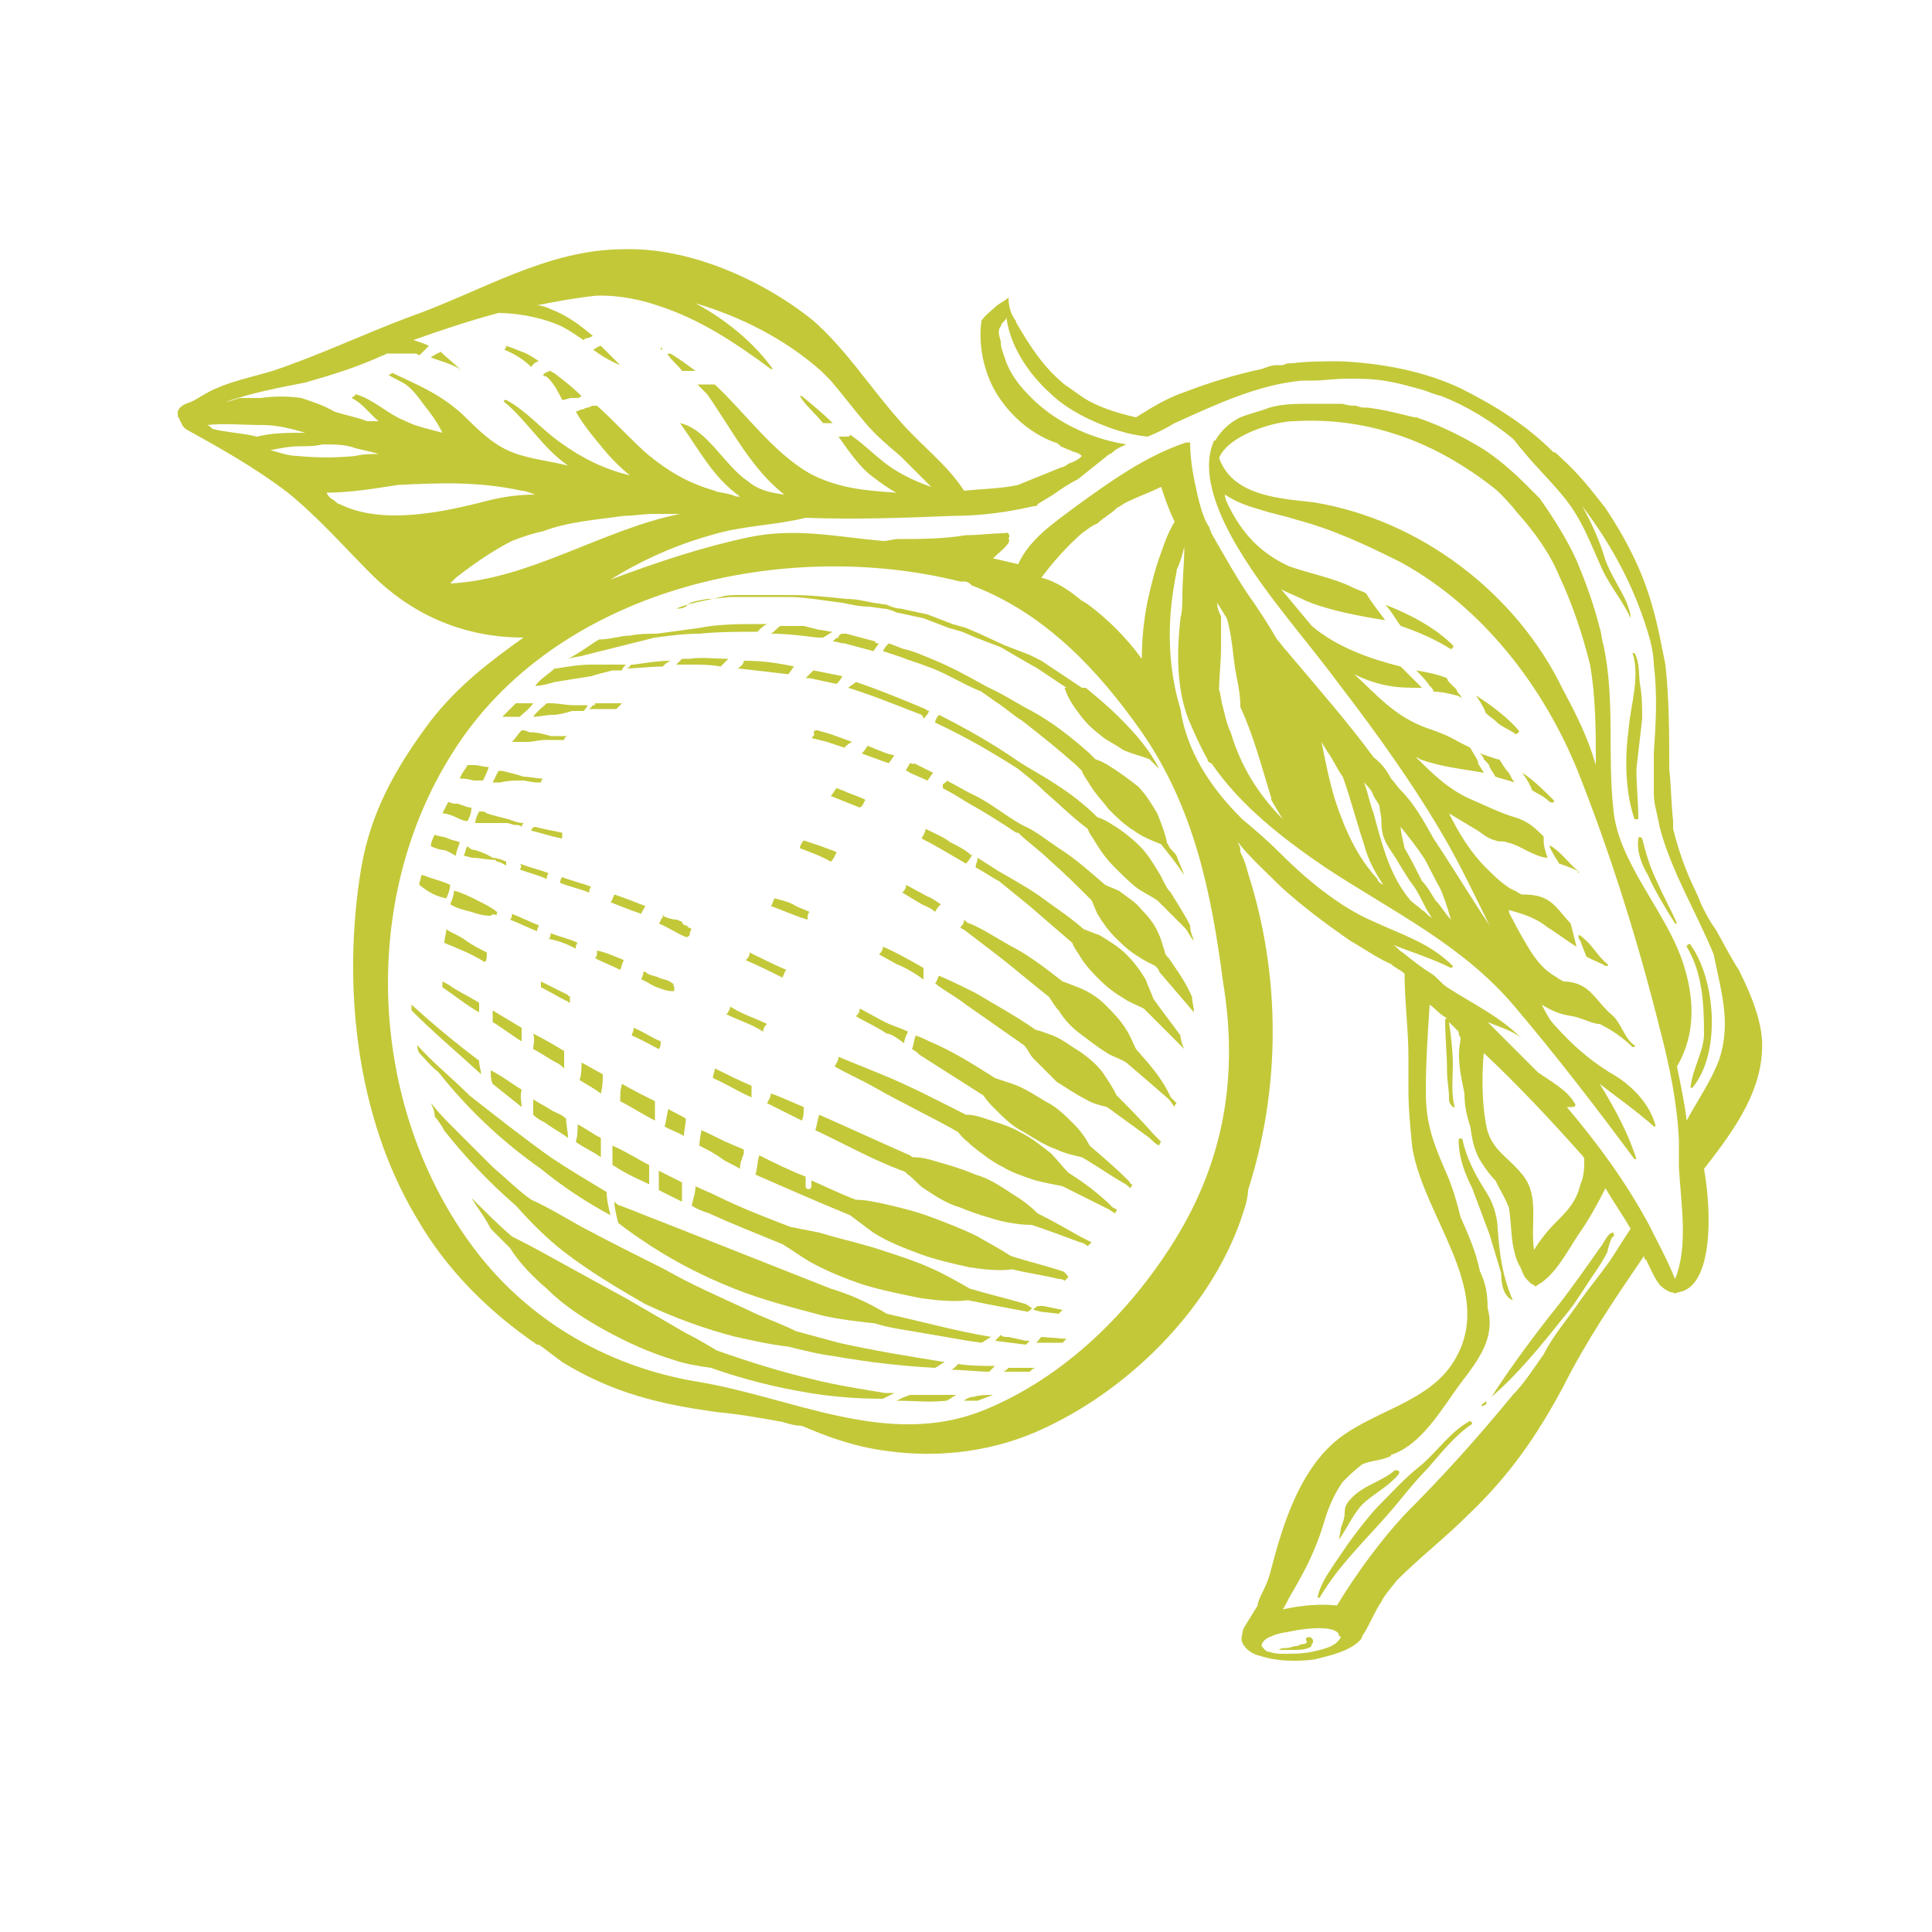 <svg xmlns="http://www.w3.org/2000/svg" xmlns:xlink="http://www.w3.org/1999/xlink" id="Capa_1" x="0px" y="0px" viewBox="0 0 100 100" style="enable-background:new 0 0 100 100;" xml:space="preserve"><style type="text/css">	.st0{fill:#C3C839;}</style><path class="st0" d="M82,48.6c-0.1-0.1-0.2-0.2-0.3-0.2c0,0.1,0,0.2,0.1,0.3c0.1,0.3,0.2,0.5,0.3,0.8c0.3,0.2,0.7,0.3,1,0.5  c0.1,0,0.2,0,0.1-0.1C82.7,49.5,82.4,48.9,82,48.6z"></path><path class="st0" d="M67.7,85.3c0.1,0,0.2-0.1,0.2-0.2c0.2-0.2-0.1-0.5-0.3-0.3v0.1c0.1,0.1,0,0.2-0.2,0.2c-0.1,0-0.2,0.1-0.3,0.1  c-0.2,0-0.3,0.1-0.5,0.1s-0.3,0-0.4,0.1l0,0c0.2,0,0.5,0,0.7,0C67.2,85.4,67.5,85.4,67.7,85.3z"></path><path class="st0" d="M23.8,19.1c-0.3-0.3-0.7-0.6-1-0.9c0,0-0.1,0.1-0.2,0.1c-0.1,0.1-0.2,0.1-0.3,0.2  C22.8,18.7,23.3,18.8,23.8,19.1C23.8,19.2,23.7,19.2,23.8,19.1z"></path><path class="st0" d="M35.3,19.2c0.2,0,0.4,0,0.7,0c-0.4-0.3-0.8-0.6-1.3-0.9c-0.1,0-0.2,0-0.1,0.1C34.8,18.7,35.1,18.9,35.3,19.2z"></path><path class="st0" d="M32.1,18.9c-0.3-0.3-0.7-0.7-1-1c-0.1,0-0.2,0.1-0.4,0.2C31.1,18.4,31.6,18.7,32.1,18.9L32.1,18.9z"></path><path class="st0" d="M27.9,18.7c-0.3-0.2-0.6-0.4-0.9-0.5c0,0-0.5-0.2-0.8-0.3c0,0.1,0,0.1-0.1,0.2c0.5,0.2,1,0.5,1.4,0.9  C27.6,18.8,27.8,18.7,27.9,18.7z"></path><path class="st0" d="M75.6,36c-0.1-0.1-0.2-0.2-0.2-0.3c-0.1-0.1-0.2-0.2-0.3-0.3L75,35.3c0,0-0.1-0.1-0.1-0.2  c-0.5-0.2-1-0.3-1.6-0.4c0.3,0.3,0.5,0.5,0.7,0.8c0.1,0.1,0.2,0.2,0.2,0.3c0.4,0,0.8,0.1,1.2,0.2c0.1,0,0.2,0.1,0.3,0.2  C75.6,36.1,75.6,36,75.6,36z"></path><path class="st0" d="M81.7,45.1c-0.5-0.4-0.8-0.9-1.4-1.3c0,0-0.1,0-0.1-0.1c0,0.2,0.1,0.3,0.2,0.5s0.2,0.3,0.3,0.5  C81,44.8,81.3,44.9,81.7,45.1C81.6,45.2,81.8,45.2,81.7,45.1z"></path><path class="st0" d="M75.2,33.4c-0.9-0.9-2.2-1.6-3.5-2.1c0.3,0.3,0.5,0.7,0.8,1.1c0.9,0.3,1.8,0.7,2.6,1.2  C75.1,33.6,75.3,33.5,75.2,33.4z"></path><path class="st0" d="M80.4,41.4c-0.5-0.5-1-1-1.6-1.4c0.2,0.3,0.4,0.6,0.5,0.9c0.3,0.2,0.6,0.3,0.9,0.6  C80.4,41.6,80.5,41.5,80.4,41.4z"></path><path class="st0" d="M76.4,36c0.2,0.3,0.4,0.6,0.5,0.9c0.2,0.2,0.4,0.3,0.6,0.5s0.5,0.3,0.8,0.5l0,0c0,0,0.1,0,0.1,0.1  c0.1,0,0.3-0.1,0.2-0.2C78.1,37.2,77.2,36.5,76.4,36z"></path><path class="st0" d="M78.1,40c-0.2-0.2-0.3-0.4-0.5-0.7h-0.1c-0.3-0.1-0.6-0.2-0.9-0.3c0.1,0.1,0.2,0.2,0.2,0.3c0,0,0,0,0.1,0.1  s0.2,0.2,0.2,0.3c0.1,0.2,0.2,0.3,0.3,0.5c0.3,0.1,0.7,0.2,1,0.3C78.3,40.4,78.2,40.2,78.1,40C78,40,78,40,78.1,40z"></path><path class="st0" d="M84.6,54.9C84.6,54.9,84.6,54.8,84.6,54.9C84.6,54.8,84.6,54.9,84.6,54.9z"></path><path class="st0" d="M34.2,18.1c0.1,0,0.1-0.1,0-0.1V18.1z"></path><path class="st0" d="M28.4,19.6c0.3,0.3,0.5,0.7,0.7,1.1c0.2,0,0.3-0.1,0.5-0.1c0,0,0.1,0,0.2,0s0.2,0,0.3-0.1  c-0.4-0.4-0.9-0.8-1.3-1.1c-0.1-0.1-0.2-0.1-0.3-0.2c-0.1,0-0.3,0.1-0.4,0.2l0.1,0.1C28.2,19.4,28.3,19.5,28.4,19.6z"></path><path class="st0" d="M42.6,21.9L42.6,21.9c0.2,0,0.3,0,0.5,0c-0.5-0.5-1-0.9-1.6-1.4h-0.1C41.7,21,42.2,21.4,42.6,21.9z"></path><path class="st0" d="M76,73.6c-0.9,0.5-1.6,1.5-2.4,2.2c-0.9,0.7-1.6,1.5-2.4,2.3c-0.7,0.8-1.3,1.6-1.9,2.5c-0.4,0.6-1,1.4-1.1,2.1  c0,0,0,0,0.1,0c1-1.7,2.4-3,3.7-4.5c0.6-0.7,1.2-1.5,1.9-2.2c0.7-0.8,1.4-1.7,2.3-2.3C76.2,73.6,76.1,73.5,76,73.6z"></path><path class="st0" d="M76.9,72.5c0,0.1-0.1,0.1-0.2,0.2v0.1C76.9,72.7,77,72.7,76.9,72.5C77,72.5,76.9,72.5,76.9,72.5z"></path><path class="st0" d="M80.7,67.5c-1.2,1.5-2.4,3.1-3.5,4.8l0,0c1.4-1.2,2.6-2.7,3.8-4.2c0.6-0.7,1.1-1.6,1.6-2.3  c0.2-0.3,0.4-0.6,0.6-1c0-0.1,0.2-0.8,0.3-0.8c0.1,0,0-0.2,0-0.2c-0.3,0-0.5,0.6-0.7,0.8C82.1,65.6,81.4,66.6,80.7,67.5z"></path><path class="st0" d="M78.3,67.3C78.3,67.3,78.4,67.3,78.3,67.3c-0.6-1.4-0.7-2.6-0.8-4c-0.1-0.7-0.3-1.2-0.7-1.8  c-0.5-0.8-0.9-1.6-1.1-2.5c0-0.1-0.2-0.1-0.2,0c0,0.9,0.3,1.7,0.7,2.5c0.3,0.8,0.6,1.6,0.9,2.4c0.2,0.7,0.4,1.3,0.6,2  C77.7,66.4,77.8,67.1,78.3,67.3z"></path><path class="st0" d="M90,50.2c-0.4-0.6-0.8-1.4-1.2-2.1c-0.3-0.4-0.5-0.8-0.7-1.2c-0.1-0.2-0.2-0.5-0.3-0.7c-0.5-1-0.9-2.1-1.2-3.3  c0-0.1,0-0.2,0-0.4c-0.1-0.9-0.1-1.8-0.2-2.7c0-1.8,0-3.6-0.2-5.4c-0.2-1-0.4-2.1-0.7-3.1c-0.5-1.8-1.4-3.5-2.4-5  c-0.7-0.9-1.4-1.8-2.3-2.6c0,0,0,0-0.1-0.1s-0.2-0.2-0.3-0.2c-1.4-1.4-3-2.4-4.8-3.3c-1.9-0.9-4.1-1.3-6.2-1.4c-0.8,0-1.7,0-2.5,0.1  l0,0c-0.2,0-0.3,0-0.5,0.1c0,0-0.1,0-0.2,0c0,0,0,0-0.1,0c-0.3,0-0.5,0.1-0.8,0.2c-1.4,0.3-2.7,0.7-4,1.2c-0.9,0.3-1.7,0.8-2.5,1.3  c-0.9-0.2-1.9-0.5-2.7-1c-0.3-0.2-0.7-0.5-1-0.7c-1.1-0.9-1.8-2-2.5-3.2c0-0.1-0.1-0.2-0.1-0.2c-0.2-0.3-0.3-0.7-0.3-1.1  c-0.2,0.2-0.5,0.3-0.7,0.5c-0.2,0.2-0.5,0.4-0.7,0.7c-0.2,1.4,0.2,3,1,4.1c0.7,1,1.7,1.8,2.8,2.2c0.1,0,0.2,0.1,0.3,0.2  c0.2,0.1,0.5,0.2,0.7,0.3c0.1,0,0.3,0.1,0.4,0.2c-0.2,0.2-0.4,0.3-0.7,0.4c-0.1,0.1-0.3,0.2-0.4,0.2c-0.7,0.3-1.5,0.6-2.2,0.9  c-0.9,0.2-1.9,0.2-2.8,0.3C49,24,47.6,23,46.5,21.7c-1.5-1.7-2.7-3.6-4.4-5.1c-2.6-2.1-6.4-3.8-9.8-3.7c-4,0-7.4,2.2-11.1,3.5  c-2.4,0.9-4.7,2-7.1,2.8c-1,0.3-2,0.5-2.9,0.9c-0.5,0.2-0.9,0.5-1.3,0.7c-0.3,0.1-0.6,0.2-0.7,0.5c0,0,0,0,0,0.1l0,0  c0,0.1,0,0.2,0.1,0.3l0,0c0,0,0,0.1,0.1,0.2l0,0c0,0.1,0.1,0.2,0.2,0.3c1.8,1,3.6,2,5.3,3.3c1.6,1.3,2.9,2.8,4.3,4.2  c2.2,2.2,4.9,3.3,7.9,3.3c-1.7,1.2-3.4,2.5-4.8,4.3c-1.8,2.4-3.1,4.7-3.6,7.6c-1,6-0.3,12.9,2.9,18.2c1.5,2.6,3.7,4.8,6.2,6.5  c0,0,0,0,0.1,0c0.4,0.3,0.8,0.6,1.2,0.9c2.6,1.6,5.1,2.2,8.1,2.6c1.1,0.1,2.2,0.3,3.3,0.5c0.3,0.1,0.7,0.2,1,0.2  c1.4,0.6,2.8,1.1,4.4,1.3c2.8,0.4,5.7,0,8.2-1.2c4.5-2.1,8.8-6.4,10.3-11.3c0.1-0.3,0.2-0.7,0.2-1c1.7-5.3,1.7-11.1,0-16.4  c-0.1-0.4-0.2-0.7-0.4-1.1c0-0.1,0-0.3-0.1-0.4c0,0,0-0.1-0.1-0.2c0.7,0.9,1.5,1.6,2.3,2.4c1.1,1,2.3,1.9,3.6,2.8  c0.7,0.4,1.4,0.9,2.1,1.2c0.2,0.2,0.5,0.3,0.7,0.5c0,1.4,0.2,2.9,0.2,4.3c0,0.6,0,1.1,0,1.7c0,1,0.1,2,0.2,3  c0.6,3.6,4.2,7.3,2.3,10.8c-1.3,2.5-4.6,2.8-6.5,4.6c-1.7,1.6-2.5,4.1-3.1,6.4c-0.1,0.4-0.2,0.7-0.4,1.1c-0.1,0.2-0.2,0.4-0.3,0.7  v0.1c-0.2,0.3-0.3,0.5-0.5,0.8c-0.1,0.2-0.3,0.4-0.3,0.7c-0.2,0.5,0.4,1,0.9,1.1c0.9,0.3,1.9,0.3,2.8,0.2c0.8-0.2,1.8-0.4,2.4-1l0,0  c0,0,0.1-0.1,0.1-0.2c0.4-0.6,0.6-1.2,1-1.8c0.2-0.4,0.5-0.7,0.8-1.1c1.2-1.2,2.5-2.2,3.7-3.4c2.1-2,3.5-4,4.9-6.6  c1.2-2.4,2.7-4.6,4.2-6.8c0,0.1,0,0.2,0.1,0.2c0.2,0.4,0.4,0.9,0.7,1.3c0.2,0.2,0.5,0.4,0.7,0.4c0,0,0.1,0.1,0.2,0  c1.9-0.2,1.8-4.2,1.4-6.4c1.4-1.8,2.9-3.8,3-6.1C91.3,53.1,90.7,51.6,90,50.2z M11.7,20.8c1.4-0.5,3.1-0.8,4.1-1  c1.4-0.4,2.7-0.8,4-1.4c0,0,0.1,0,0.2-0.1c0.5,0,1,0,1.4,0c0.1,0,0.2,0,0.3,0.1c0.2-0.2,0.3-0.3,0.5-0.5c-0.2-0.1-0.5-0.2-0.8-0.3  c1.4-0.5,2.9-1,4.4-1.4c0.9,0,2,0.2,2.8,0.5c0.6,0.2,1,0.5,1.6,0.9c0,0,0.1-0.1,0.2-0.1s0.2-0.1,0.3-0.1c-0.7-0.6-1.4-1.1-2.2-1.4  c-0.2-0.1-0.5-0.2-0.7-0.2c1-0.2,2.1-0.4,3.1-0.5c0,0,0.1,0,0.2,0l0,0c1,0,2,0.2,2.9,0.5c2.2,0.7,4,1.9,5.9,3.3H40  c-1-1.4-2.5-2.6-4-3.4c2.4,0.7,4.7,1.9,6.5,3.5c0.2,0.2,0.3,0.3,0.5,0.5c0.6,0.7,1.2,1.5,1.8,2.2c0.5,0.6,1.2,1.2,1.8,1.7  c0.5,0.5,1,1,1.6,1.6c-0.9-0.3-1.9-0.8-2.6-1.4c-0.5-0.4-1-0.9-1.6-1.3c0,0.1-0.1,0.1-0.2,0.1c-0.2,0-0.3,0-0.4,0  c0.5,0.7,1.1,1.6,1.8,2.1c0.4,0.3,0.8,0.6,1.2,0.8c-1.5-0.1-3-0.2-4.5-1c-1.9-1.1-3.3-3.1-4.9-4.6c-0.3,0-0.5,0-0.9,0  c0.2,0.2,0.3,0.3,0.5,0.5c1.2,1.7,2.3,3.9,4,5.2c-0.7-0.1-1.3-0.2-1.9-0.7c-1.2-0.8-2.1-2.7-3.5-3l0,0c1,1.4,1.7,2.8,3.1,3.8  c0,0-0.1,0-0.2,0c-0.4-0.2-1-0.2-1.1-0.3c-1.4-0.4-2.4-1-3.5-1.9c-0.9-0.8-1.7-1.7-2.6-2.5c0,0-0.1,0-0.2,0s-0.2,0.1-0.3,0.1  c-0.1,0-0.2,0.1-0.3,0.1c-0.1,0-0.2,0.1-0.3,0.1c0.4,0.7,0.9,1.3,1.4,1.9c0.4,0.5,0.9,1,1.4,1.4c-1.3-0.3-2.5-0.9-3.6-1.7  c-1-0.7-1.7-1.6-2.8-2.2c0,0-0.2,0-0.1,0.1c1.2,1,2,2.4,3.3,3.3c-0.8-0.2-1.6-0.3-2.3-0.5c-1.2-0.3-2-1-2.9-1.9  c-1.2-1.2-2.4-1.7-3.9-2.4c0,0-0.1,0.1-0.2,0.1c0.3,0.2,0.6,0.3,0.9,0.5l0,0l0,0c0.3,0.2,0.7,0.7,0.9,1c0.4,0.5,0.7,0.9,1,1.5  c-0.7-0.2-1.3-0.3-1.9-0.6c-1-0.4-1.6-1.1-2.6-1.4c0,0.1-0.1,0.1-0.2,0.2c0.6,0.3,0.9,0.8,1.4,1.2c-0.2,0-0.4,0-0.6,0  c-0.5-0.2-1.1-0.3-1.7-0.5c-0.5-0.3-1.1-0.5-1.7-0.7c-0.7-0.1-1.4-0.1-2.1,0c-0.3,0-0.7,0-1.1,0C11.8,20.8,11.7,20.8,11.7,20.8  L11.7,20.8z M11,22.2c-0.1-0.1-0.2-0.2-0.3-0.2l0,0c0.9-0.1,1.9,0,2.9,0c0.8,0,1.5,0.2,2.2,0.4c-0.9,0-1.7,0-2.5,0.2  C12.5,22.4,11.8,22.4,11,22.2z M15.4,23.6c-0.5,0-1-0.2-1.4-0.3c0.5-0.1,1-0.2,1.5-0.2c0.4,0,0.8,0,1.2-0.1c0.6,0,1.2,0,1.7,0.2  c0.4,0.1,0.9,0.2,1.2,0.3c-0.4,0-0.8,0-1.2,0.1C17.4,23.7,16.4,23.7,15.4,23.6z M17.6,26.1c-0.1,0-0.2-0.1-0.3-0.2  c-0.2-0.1-0.3-0.2-0.4-0.4c1.2,0,2.4-0.2,3.7-0.4c2.1-0.1,4.1-0.2,6.4,0.3c0.2,0,0.4,0.1,0.7,0.2c-0.8,0-1.6,0.1-2.4,0.3  C23,26.5,19.8,27.2,17.6,26.1z M23.3,30.2c0.1-0.1,0.2-0.2,0.3-0.3c0.9-0.7,1.9-1.4,2.9-1.9c0.5-0.2,1.1-0.4,1.6-0.5  c1.3-0.5,2.8-0.6,4.2-0.8c0.5,0,1-0.1,1.5-0.1s0.9,0,1.4,0C31.2,27.4,27.4,30,23.3,30.2z M60.8,64.2c-2.3,3.7-5.7,7.1-9.9,8.8  c-5,2-9.9-0.7-14.9-1.5c-4.7-0.8-8.9-3.3-11.7-7.2c-5.2-7.2-5.7-17.7-0.9-25.3c5.3-8.5,17.1-11.2,26.3-8.9c0.1,0,0.1,0,0.2,0l0,0  c0.2,0,0.3,0.1,0.4,0.2c3.7,1.4,6.5,4.3,8.8,7.6c2.7,3.9,3.6,8.3,4.2,12.9C64.1,55.6,63.4,60,60.8,64.2z M53.9,29.9  c0.6-0.8,1.3-1.6,2.1-2.3c0.3-0.2,0.5-0.4,0.8-0.5c0.3-0.3,0.7-0.5,1-0.8c0.2-0.1,0.3-0.2,0.5-0.3c0.6-0.3,1.2-0.5,1.8-0.8  c0.2,0.6,0.4,1.2,0.7,1.8c-0.3,0.5-0.5,1-0.7,1.6c-0.3,0.8-0.5,1.6-0.7,2.5c-0.2,1-0.3,2-0.3,3c-0.8-1.1-1.8-2.1-2.9-2.9  c-0.1,0-0.1-0.1-0.2-0.1C55.4,30.6,54.7,30.1,53.9,29.9z M69.4,84.7c0,0.1-0.1,0.2-0.2,0.3c-0.3,0.3-0.9,0.4-1.3,0.5  c-0.5,0.1-1,0.1-1.5,0.1c-0.2,0-0.4,0-0.7-0.1c-0.2,0-0.3-0.2-0.4-0.3c0-0.2,0.2-0.4,0.5-0.5c0.4-0.2,0.8-0.2,1.2-0.3  c0.5-0.1,2.1-0.3,2.3,0.2C69.3,84.7,69.3,84.7,69.4,84.7L69.4,84.7z M83.3,65.3c-0.5,0.7-1,1.3-1.5,2c-0.6,0.9-1.4,1.8-1.9,2.8  c-0.5,0.7-1,1.5-1.6,2.1c-1.8,2.2-3.6,4.2-5.6,6.2c-1.2,1.3-2.4,2.9-3.5,4.7c-0.9-0.1-1.9,0-2.8,0.2c0.2-0.3,0.3-0.6,0.5-0.9  c0.7-1.2,1.2-2.2,1.6-3.5c0.2-0.7,0.5-1.5,1-2.2c0.3-0.3,0.6-0.6,1-0.9c0.4-0.2,1-0.2,1.4-0.4c0,0,0.1,0,0.1-0.1  c1.6-0.5,2.7-2.5,3.6-3.7c1-1.3,1.8-2.4,1.4-3.9c0-0.7-0.1-1.3-0.4-1.9c-0.2-1-0.6-1.9-1-2.8c-0.2-0.8-0.4-1.5-0.7-2.2  c-0.7-1.6-1.1-2.6-1.1-4.3c0-1.5,0.1-3,0.2-4.5c0.3,0.2,0.5,0.5,0.9,0.7c0,0-0.1,0-0.1,0.1c0,0.9,0.1,1.8,0.1,2.7  c0,0.4,0.1,0.9,0.1,1.3c0,0.2,0,0.3,0.2,0.5h0.1c-0.2-0.6-0.1-1.6-0.1-2.2c0-0.7-0.1-1.5-0.2-2.2c0.1,0.1,0.2,0.2,0.3,0.3  c0.1,0.1,0.1,0.1,0.2,0.2c0,0.1,0,0.2,0.1,0.3c0,0,0,0,0,0.1c-0.2,1,0,1.8,0.2,2.8c0,0.6,0.1,1.1,0.3,1.7c0.1,0.7,0.2,1.3,0.6,1.9  c0.2,0.3,0.4,0.6,0.7,0.9c0.2,0.4,0.5,0.9,0.7,1.4c0.1,0.6,0.1,1.2,0.2,1.9c0.1,0.5,0.2,0.9,0.4,1.2c0.2,0.5,0.2,0.5,0.5,0.8  c0,0,0.1,0.1,0.2,0.1c0,0.1,0.1,0.1,0.2,0c0.9-0.5,1.5-1.7,2.1-2.6c0.5-0.7,1-1.6,1.4-2.4c0.4,0.7,0.9,1.4,1.3,2.1  C84,64.2,83.7,64.7,83.3,65.3z M78.8,60.8c-0.8-1-1.7-1.3-1.9-2.7c-0.2-1.1-0.2-2.5-0.1-3.6c1.7,1.6,3.4,3.4,5,5.2  c0.1,0.1,0.2,0.2,0.2,0.3c0,0.4,0,0.9-0.2,1.3c-0.2,0.9-0.7,1.4-1.3,2c-0.4,0.4-0.8,0.9-1.1,1.4C79.2,63.3,79.7,61.9,78.8,60.8z   M86.7,66.2c-0.4-1-0.9-1.9-1.4-2.9c-1.2-2.2-2.6-4.1-4.2-6c0.1,0,0.2,0,0.3,0c0.1,0,0.2-0.1,0.1-0.2c-0.4-0.7-1.2-1.1-1.9-1.6  c-0.9-0.9-1.7-1.7-2.6-2.6c0.7,0.3,1.5,0.5,1.9,1c0,0,0.1,0,0,0c-1.1-1.2-2.6-1.9-4-2.8c-0.3-0.2-0.5-0.5-0.8-0.7  c-0.5-0.3-1-0.7-1.5-1.1c-0.2-0.1-0.3-0.3-0.5-0.4c1,0.4,2,0.7,3,1.2c0,0,0.1,0,0.1-0.1c-1.2-1.2-2.6-1.6-4.1-2.3  c-0.7-0.3-1.4-0.7-2.1-1.2c-1-0.7-1.9-1.5-2.8-2.4c-0.6-0.6-1.3-1.2-1.9-1.7l-0.1-0.1c-1.6-1.6-2.8-3.5-3.1-5.6  c-0.7-2.3-0.7-4.7-0.2-7.1v-0.1c0.2-0.4,0.3-0.8,0.4-1.2c0,0.8-0.1,1.7-0.1,2.5c0,0.4,0,0.8-0.1,1.2c-0.2,1.8-0.2,3.6,0.4,5.2  c0.3,0.7,0.6,1.4,1,2.1c0,0.1,0.1,0.2,0.2,0.2c1.5,2.2,3.7,3.9,5.9,5.4c3.5,2.3,7.1,4,9.8,7.2c2.2,2.6,4.2,5.2,6.2,7.9h0.1  c-0.4-1.3-1.1-2.6-1.9-3.9c0.9,0.7,1.9,1.4,2.8,2.2h0.1c-0.3-1.2-1.3-2.2-2.4-2.8c-1.1-0.7-1.9-1.4-2.8-2.4  c-0.3-0.3-0.5-0.7-0.7-1.1c0.5,0.3,0.9,0.5,1.6,0.6c0.5,0.1,0.8,0.3,1.3,0.4h0.1c0.6,0.3,1.2,0.7,1.7,1.2c0,0,0.2,0,0.1-0.1  c-0.5-0.3-0.7-1.2-1.2-1.6c-0.5-0.4-0.9-1.1-1.4-1.4c-0.3-0.2-0.7-0.3-1.1-0.3c-0.1-0.1-0.2-0.1-0.3-0.2c-0.7-0.4-1-0.8-1.4-1.4  c-0.3-0.5-0.6-1-0.9-1.6c-0.1-0.2-0.2-0.3-0.2-0.5c0.7,0.2,1.4,0.4,2,0.9c0.5,0.3,1,0.7,1.5,1c-0.1-0.4-0.2-0.8-0.3-1.2  c-0.3-0.3-0.5-0.6-0.8-0.9c-0.5-0.5-1-0.6-1.7-0.6c-0.1,0-0.2-0.1-0.4-0.2c-0.5-0.2-1.1-0.8-1.5-1.2c-0.8-0.8-1.4-1.8-1.9-2.8  c0.5,0.3,1,0.6,1.5,0.9c0.3,0.2,0.5,0.4,0.9,0.5c0.2,0.1,0.4,0,0.6,0.1c0.5,0.1,0.9,0.4,1.4,0.6c0.2,0.1,0.5,0.2,0.7,0.2  c-0.1-0.3-0.2-0.6-0.2-0.9c0,0,0-0.1,0-0.2c-0.4-0.4-0.8-0.8-1.5-1s-1.5-0.6-2.2-0.9c-1.2-0.5-2.1-1.4-2.9-2.2  c0.1,0,0.2,0.1,0.2,0.1c1.1,0.4,2.2,0.5,3.3,0.7c-0.1-0.2-0.2-0.3-0.3-0.5c0,0,0,0,0-0.1c-0.1-0.2-0.3-0.5-0.4-0.7  c-0.2-0.1-0.4-0.2-0.6-0.3c-0.5-0.3-1-0.5-1.6-0.7c-1.7-0.6-2.6-1.7-3.8-2.8c0.6,0.3,1.2,0.5,1.8,0.6c0.5,0.1,1.1,0.1,1.7,0.1  c-0.1-0.1-0.2-0.2-0.2-0.2c-0.1-0.1-0.2-0.2-0.3-0.3c-0.1-0.1-0.2-0.2-0.3-0.3c-0.1-0.1-0.2-0.2-0.3-0.3c-1.6-0.4-3.3-1-4.6-2.1  c-0.5-0.6-1-1.2-1.5-1.8l-0.1-0.1c0.4,0.2,0.9,0.4,1.3,0.6c1.2,0.5,2.8,0.8,4.1,1c-0.3-0.4-0.7-0.9-1-1.4c-0.2-0.1-0.5-0.2-0.7-0.3  c-1-0.5-2.2-0.7-3.3-1.1c-1.5-0.7-2.4-1.7-3.1-3.1c-0.1-0.2-0.2-0.4-0.2-0.6c0.6,0.4,1.2,0.6,1.9,0.8c0.6,0.2,1.2,0.3,1.8,0.5  c1.9,0.5,3.6,1.3,5.4,2.2c4.2,2.3,7.4,6.4,9.2,10.9c1.7,4.3,3.1,8.8,4.2,13.2c0.5,1.9,0.9,3.8,1,5.8c0,0.2,0,0.3,0,0.5l0,0  c0,0,0,0.1,0,0.2c0,0.2,0,0.5,0,0.7C87,62.3,87.4,64.5,86.7,66.2z M66.4,42.4c-1.3-1.3-2.2-2.8-2.7-4.5c-0.2-0.4-0.3-0.9-0.4-1.3  c-0.1-0.3-0.1-0.6-0.2-0.9c0-0.7,0.1-1.4,0.1-2.1c0-0.5,0-0.9,0-1.4c0,0,0-0.1,0-0.2c0,0,0,0,0-0.1c-0.1-0.2-0.2-0.4-0.2-0.7  c0.2,0.3,0.3,0.5,0.5,0.8c0.3,1,0.3,2,0.5,3c0.1,0.5,0.2,1,0.2,1.6c0.7,1.5,1.1,3.1,1.6,4.7v0.1C66.1,41.9,66.2,42.1,66.4,42.4z   M73.2,45.9c0.2,0.3,0.4,0.7,0.6,1.1c0.1,0.2,0.2,0.3,0.3,0.5c-0.2-0.1-0.3-0.3-0.5-0.4c-0.2-0.2-0.4-0.3-0.6-0.5  c-1-1.2-1.4-2.6-1.9-4.5c-0.2-0.5-0.3-1.1-0.5-1.6c0.2,0.2,0.4,0.4,0.5,0.7c0.1,0.2,0.2,0.3,0.3,0.5c0,0.2,0.1,0.5,0.1,0.8  c0,0.8,0.2,1.1,0.6,1.7C72.5,44.8,72.8,45.4,73.2,45.9z M72.5,42.8c0.4,0.5,0.8,1,1.2,1.6c0.3,0.5,0.5,1,0.8,1.5  c0.2,0.4,0.4,1,0.6,1.7c-0.3-0.3-0.5-0.7-0.8-1c-0.2-0.3-0.4-0.7-0.7-1c-0.3-0.6-0.6-1.2-0.9-1.7C72.6,43.4,72.5,43.1,72.5,42.8z   M71.6,45.8c-0.2-0.1-0.3-0.2-0.3-0.3c-1.1-1.2-1.7-2.6-2.2-4.1c-0.3-1-0.5-2-0.7-3c0.1,0.2,0.2,0.3,0.3,0.5  c0.3,0.4,0.5,0.9,0.8,1.3c0.4,1.1,0.7,2.3,1.1,3.5C70.8,44.5,71.2,45.2,71.6,45.8z M63.1,23.7c0.5-1.2,2.9-1.9,3.9-1.9  c1.7-0.1,3.4,0.1,5,0.6c2,0.6,3.9,1.7,5.5,3c0.3,0.3,0.7,0.7,1,1.1c0.9,1,1.7,2.1,2.2,3.3c0.7,1.5,1.2,3,1.6,4.6  c0.3,1.7,0.3,3.5,0.3,5.2c-0.4-1.4-1-2.6-1.7-3.9c-2.4-5-7.4-8.8-12.9-9.7C66.3,25.8,63.8,25.7,63.1,23.7z M89,54.8  c-0.4,1.1-1.1,2.1-1.7,3.2c-0.1-0.9-0.3-1.8-0.5-2.8l0,0l0,0c1-1.7,0.9-3.6,0.3-5.4c-0.9-2.7-3.4-5.2-3.6-8  c-0.3-2.8,0.1-5.5-0.5-8.4c-0.1-0.3-0.1-0.6-0.2-0.9c-0.3-1.2-0.7-2.3-1.2-3.5c-0.5-1.1-1.2-2.2-1.9-3.2c-0.2-0.2-0.5-0.5-0.7-0.7  c-0.7-0.7-1.5-1.4-2.3-1.9c-1-0.6-2-1.1-3.1-1.5c-0.1,0-0.2-0.1-0.3-0.1h-0.1c-0.8-0.2-1.6-0.4-2.4-0.5c-0.2,0-0.4,0-0.6-0.1  c-0.2,0-0.4,0-0.7-0.1c-0.4,0-1,0-1.7,0s-1.4,0-2.1,0.2c-0.5,0.2-1,0.3-1.5,0.5c-0.6,0.3-1,0.7-1.3,1.2c0,0-0.1,0-0.1,0.1  c-0.7,1.7,0.4,4,1.3,5.5c1.5,2.5,3.5,4.7,5.2,7c2,2.6,4,5.4,5.6,8.2c0.8,1.4,1.5,2.9,2.2,4.3c-1-1.5-1.9-3-2.9-4.5l0,0  c-0.5-0.9-1-1.8-1.7-2.5c-0.2-0.2-0.3-0.4-0.5-0.6c-0.2-0.4-0.5-0.8-0.9-1.1c-1.4-1.9-2.9-3.6-4.5-5.5c-0.2-0.2-0.3-0.4-0.5-0.6  c-0.4-0.7-0.8-1.3-1.2-1.9c-0.8-1.1-1.5-2.4-2.2-3.6c0-0.1-0.1-0.2-0.1-0.3c-0.3-0.4-0.5-1.2-0.6-1.6c-0.2-0.9-0.4-1.8-0.4-2.8  c0,0-0.1,0-0.2,0c-2.1,0.7-3.9,2-5.7,3.3c-1.2,0.9-2.4,1.7-3,3c-0.4-0.1-0.9-0.2-1.3-0.3c0.3-0.3,0.6-0.5,0.8-0.8  c0-0.1,0.1-0.1,0-0.2c0.1-0.2,0-0.4-0.2-0.3c-0.7,0-1.3,0.1-1.9,0.1H50c-1.2,0.2-2.4,0.2-3.5,0.2c-0.3,0-0.5,0.1-0.8,0.1  c-2.3-0.2-4.5-0.7-6.9-0.2S34,29.1,31.6,30c1.6-1,3.4-1.8,5.2-2.3c1.6-0.5,3.3-0.5,4.9-0.9c2.6,0.1,5.2,0,7.7-0.1  c1.4,0,2.8-0.2,4.1-0.5c0.1,0,0.2,0,0.2-0.1c0.3-0.2,0.7-0.4,1.1-0.7c0.3-0.2,0.6-0.4,1-0.6c0.5-0.4,1-0.8,1.5-1.2  c0.1-0.1,0.2-0.1,0.3-0.2c0.2-0.2,0.5-0.3,0.7-0.4c-1.9-0.3-3.8-1.2-5.1-2.6c-0.5-0.5-1-1.2-1.2-1.9c-0.1-0.3-0.2-0.5-0.2-0.8  c0-0.1-0.1-0.3-0.1-0.5c0-0.1,0-0.2,0.1-0.3c0,0,0-0.1,0.1-0.2s0.2-0.2,0.2-0.3l0,0c0,0,0,0,0,0.1c0.2,1.4,1.1,2.8,2.2,3.8  c0.6,0.6,1.4,1.1,2.3,1.5c0.9,0.4,1.8,0.7,2.8,0.8c0.5-0.2,0.9-0.4,1.4-0.7c2-0.9,4.3-2,6.6-2.2l0,0l0,0c0.2,0,0.3,0,0.5,0l0,0  c0.6,0,1.2-0.1,1.8-0.1c0.6,0,1.3,0,1.9,0.1c0.7,0.1,1.4,0.3,2.1,0.5l0,0l0,0l0,0l0,0c0.3,0.1,0.5,0.2,0.9,0.3  c1.3,0.5,2.6,1.3,3.7,2.2c0.2,0.2,0.3,0.4,0.5,0.6c0.8,1,1.8,1.9,2.5,2.9s1.1,2.1,1.6,3.2c0.4,0.9,1.1,1.7,1.5,2.6l0,0  c0-0.3-0.1-0.5-0.2-0.8c-0.3-0.7-0.8-1.4-1.1-2.2c-0.3-1-0.7-1.9-1.2-2.8c1.6,2.1,2.8,4.4,3.5,6.9c0.1,0.4,0.2,0.9,0.2,1.3  c0.2,1.6,0.1,3.1,0,4.6c0,0.7,0,1.4,0,2.1c0,0.5,0.2,1.1,0.3,1.7c0.6,2.3,1.9,4.4,2.8,6.6C89.1,51.4,89.6,52.9,89,54.8z"></path><path class="st0" d="M84.8,42.4c0-0.9-0.1-1.7-0.1-2.6c0.1-0.9,0.2-1.7,0.3-2.6c0-0.5,0-1.1-0.1-1.7c-0.1-0.5,0-1.2-0.3-1.7h-0.1  c0.4,1.2-0.1,2.7-0.2,3.9c-0.2,1.5-0.2,3.2,0.3,4.7C84.6,42.4,84.8,42.4,84.8,42.4z"></path><path class="st0" d="M88.2,53.5c0,0.9-0.6,1.8-0.7,2.8h0.1c1.5-1.8,1.2-5.6-0.1-7.4c0-0.1-0.2,0-0.2,0.1  C88.1,50.3,88.2,51.9,88.2,53.5z"></path><path class="st0" d="M84.8,43.4c-0.1,0.7,0.2,1.4,0.5,1.9c0.4,0.9,0.9,1.7,1.4,2.5h0.1c-0.3-0.7-0.7-1.4-1-2.1  c-0.4-0.8-0.6-1.5-0.8-2.3C84.9,43.3,84.8,43.3,84.8,43.4z"></path><path class="st0" d="M69.3,79.7L69.3,79.7c0.5-0.7,0.8-1.5,1.4-2s1.2-0.8,1.7-1.4c0.1-0.2-0.1-0.2-0.2-0.2c-0.7,0.6-1.7,0.8-2.3,1.5  c-0.2,0.2-0.3,0.4-0.3,0.7c0,0.3-0.1,0.5-0.2,0.8C69.4,79.2,69.3,79.7,69.3,79.7L69.3,79.7L69.3,79.7z"></path><path class="st0" d="M36.6,31c0.5,0,0.9-0.1,1.4-0.1h1.4c0.5,0,0.9,0,1.4,0c0.9,0,1.9,0.2,2.8,0.3c0.5,0.1,0.9,0.2,1.4,0.2l0.7,0.1  c0.2,0,0.5,0.1,0.7,0.2l1.4,0.3l1.3,0.5l0.7,0.2l0.7,0.3l1.3,0.5l1.2,0.7l0.7,0.4l0.6,0.4l0.9,0.6c0,0,0,0-0.1,0  c0.2,0.6,0.5,1,0.8,1.4s0.6,0.7,1,1c0.3,0.3,0.8,0.5,1.2,0.8c0.4,0.2,0.9,0.3,1.4,0.5c0.2,0.2,0.3,0.3,0.5,0.5  c-0.5-1-1.2-1.8-2.1-2.7c-0.5-0.5-1.1-1-1.7-1.5c-0.1,0-0.1,0-0.2,0l-0.3-0.2l-1.2-0.8l-0.6-0.4l-0.6-0.3L52,33.4l-1.3-0.6L50,32.5  l-0.7-0.2L48,31.8l-1.4-0.3c-0.2,0-0.5-0.1-0.7-0.2l-0.7-0.1c-0.5-0.1-0.9-0.2-1.4-0.2c-0.9-0.1-1.9-0.2-2.8-0.2c-0.5,0-1,0-1.4,0  h-1.4c-0.3,0-0.6,0-0.9,0.1c-0.8,0.2-1.6,0.3-2.3,0.6c0.2,0,0.3,0,0.5-0.1C35.7,31.1,36.2,31.1,36.6,31z"></path><path class="st0" d="M32.7,33.3c0.4-0.1,0.8-0.2,1.2-0.3c0.8-0.1,1.5-0.2,2.3-0.2c1-0.1,2-0.1,3-0.1c0.2-0.2,0.3-0.3,0.5-0.4  c-0.1,0-0.3,0-0.4,0c-1,0-2.1,0-3.1,0.2c-0.7,0.1-1.5,0.2-2.2,0.3c-0.5,0-0.9,0-1.4,0.1c-0.5,0-1,0.2-1.6,0.2c-0.5,0.3-1,0.7-1.6,1  c0.3-0.1,0.6-0.1,0.9-0.2C31.1,33.7,31.9,33.5,32.7,33.3z"></path><path class="st0" d="M41.6,32.4h-0.8c-0.2,0-0.3,0-0.4,0c-0.2,0.1-0.3,0.3-0.5,0.4c0.8,0,1.6,0.1,2.4,0.2c0.1,0,0.2,0,0.3,0  c0.2-0.1,0.3-0.2,0.5-0.3c-0.2,0-0.5-0.1-0.7-0.1L41.6,32.4z"></path><path class="st0" d="M43.8,32.8c-0.1,0-0.1,0-0.2,0c-0.1,0-0.2,0.1-0.2,0.2c-0.1,0-0.2,0.1-0.3,0.2c0.2,0,0.4,0.1,0.6,0.1l1.5,0.4  l0,0c0.1-0.1,0.2-0.3,0.3-0.4c-0.1,0-0.2,0-0.2-0.1L43.8,32.8z"></path><path class="st0" d="M57.5,39.7c-0.3-0.2-0.5-0.3-0.8-0.4c-0.1-0.1-0.2-0.2-0.3-0.3c-0.9-0.8-1.9-1.6-3-2.2c-0.6-0.3-1.2-0.7-1.8-1  L51,35.5c-0.9-0.5-1.8-1-2.8-1.4c-0.5-0.2-0.9-0.4-1.4-0.5c-0.3-0.1-0.5-0.2-0.8-0.3c-0.1,0.1-0.2,0.2-0.3,0.4  c0.3,0.1,0.6,0.2,0.9,0.3c0.5,0.2,0.9,0.3,1.4,0.5c0.9,0.3,1.8,0.9,2.8,1.3l0.7,0.5c0.5,0.3,0.9,0.7,1.4,1c0.9,0.7,1.9,1.5,2.8,2.3  c0.1,0.1,0.2,0.2,0.3,0.3c0.1,0.3,0.3,0.5,0.4,0.7c0.3,0.5,0.7,0.9,1,1.3c0.4,0.4,0.8,0.8,1.3,1.1c0.4,0.3,0.9,0.5,1.4,0.7  c0.4,0.5,0.8,1,1.2,1.6c-0.1-0.3-0.3-0.7-0.4-1c-0.1-0.2-0.3-0.3-0.4-0.5c0-0.1-0.1-0.1-0.1-0.2c-0.1-0.5-0.3-1-0.5-1.5  c-0.3-0.5-0.6-1-1-1.4C58.5,40.4,58,40,57.5,39.7z"></path><path class="st0" d="M24.2,42.5c0.1-0.2,0.2-0.4,0.2-0.7c-0.2,0-0.4-0.1-0.7-0.2c-0.2,0-0.3,0-0.5-0.1c-0.1,0.2-0.2,0.4-0.3,0.6  c0.2,0,0.5,0.1,0.7,0.2C23.8,42.4,24,42.5,24.2,42.5z"></path><path class="st0" d="M25.2,42.1C25.1,42,25,42,24.8,42c-0.1,0.2-0.2,0.4-0.2,0.6c0.2,0,0.3,0,0.5,0c0.3,0,0.7,0,1.1,0  c0.2,0,0.3,0.1,0.5,0.1c0.1,0,0.2,0,0.3,0.1c0-0.1,0.1-0.2,0.1-0.2c-0.3,0-0.5-0.1-0.8-0.2C25.9,42.3,25.5,42.2,25.2,42.1z"></path><path class="st0" d="M27.5,43c0.5,0.1,1,0.3,1.6,0.4c0-0.1,0-0.2,0-0.3c-0.5-0.1-1-0.2-1.4-0.3C27.6,42.8,27.5,42.9,27.5,43z"></path><path class="st0" d="M41.9,47.2c-0.2-0.1-0.5-0.2-0.7-0.3c-0.3-0.2-0.7-0.3-1.1-0.4c-0.1,0.1-0.1,0.3-0.2,0.4  c0.6,0.2,1.2,0.5,1.9,0.7C41.8,47.4,41.8,47.3,41.9,47.2z"></path><path class="st0" d="M47.8,50.1c-0.7-0.4-1.4-0.8-2.1-1.1c0,0.2-0.1,0.3-0.2,0.4l0.9,0.5c0.5,0.2,1,0.5,1.4,0.8  C47.8,50.4,47.8,50.2,47.8,50.1z"></path><path class="st0" d="M57.8,56.7c-0.2-0.4-0.4-0.7-0.6-1c-0.3-0.5-0.8-0.9-1.2-1.2c-0.5-0.3-1-0.7-1.5-0.9c-0.3-0.1-0.5-0.2-0.9-0.3  c-1-0.7-2.1-1.3-3.1-1.9c-0.6-0.3-1.2-0.6-1.9-0.9c-0.1,0.2-0.1,0.3-0.2,0.4c0.5,0.4,1.1,0.7,1.6,1.1c1,0.7,2,1.4,3,2.1  c0.2,0.2,0.3,0.5,0.5,0.7c0.4,0.4,0.8,0.8,1.2,1.2c0.5,0.3,0.9,0.6,1.5,0.9c0.3,0.2,0.7,0.3,1.1,0.4c0.7,0.5,1.5,1.1,2.2,1.6  c0.2,0.2,0.3,0.3,0.5,0.4c0,0,0-0.1,0.1-0.2c-0.1-0.1-0.3-0.3-0.4-0.4C59.1,58,58.4,57.3,57.8,56.7z"></path><path class="st0" d="M37.6,52.5c0.6,0.3,1.3,0.5,1.9,0.9c0-0.2,0.1-0.3,0.2-0.4c-0.6-0.3-1.3-0.5-1.9-0.9  C37.8,52.2,37.7,52.4,37.6,52.5z"></path><path class="st0" d="M25.7,47.4c0-0.1,0-0.2,0.1-0.2c-0.1,0-0.1,0-0.2-0.1c-0.3-0.2-0.5-0.3-0.9-0.5s-0.8-0.4-1.2-0.5  c0,0.2-0.1,0.5-0.2,0.7c0.3,0.2,0.7,0.3,1.1,0.4c0.3,0.1,0.6,0.2,1,0.2C25.5,47.3,25.6,47.3,25.7,47.4z"></path><path class="st0" d="M23.1,46.5c0.1-0.2,0.2-0.5,0.2-0.7c-0.4-0.2-0.9-0.3-1.4-0.5h-0.1c0,0.2-0.1,0.3-0.1,0.5l0,0  C22.2,46.2,22.6,46.4,23.1,46.5z"></path><path class="st0" d="M27.9,47.9c-0.5-0.2-0.9-0.4-1.4-0.6c0,0.1,0,0.2-0.1,0.3c0.5,0.2,0.9,0.4,1.4,0.6  C27.8,48.1,27.8,48.1,27.9,47.9z"></path><path class="st0" d="M29.8,49.1c0-0.1,0-0.2,0.1-0.3c-0.4-0.2-0.9-0.3-1.4-0.5c0,0.1,0,0.2-0.1,0.3C29,48.7,29.4,48.9,29.8,49.1  L29.8,49.1z"></path><path class="st0" d="M32.3,49.7c-0.5-0.2-0.9-0.4-1.4-0.5c0,0,0,0,0,0.1s0,0.2-0.1,0.3c0.4,0.2,0.9,0.4,1.3,0.6  C32.2,50,32.2,49.8,32.3,49.7z"></path><path class="st0" d="M55.3,60.7c-0.3-0.3-0.6-0.7-0.9-1c-0.5-0.4-1-0.8-1.6-1.1c-0.5-0.3-1.2-0.5-1.8-0.7c-0.3-0.1-0.6-0.2-0.9-0.2  c0,0,0,0-0.1,0c-1.4-0.7-2.9-1.5-4.4-2.1c-0.7-0.3-1.5-0.6-2.2-0.9c0,0.2-0.1,0.3-0.2,0.5c0.7,0.4,1.4,0.7,2.1,1.1  c1.4,0.8,2.9,1.5,4.3,2.3c0.2,0.3,0.5,0.5,0.7,0.7c0.5,0.4,1,0.8,1.6,1.1c0.5,0.3,1.1,0.5,1.7,0.7c0.4,0.1,0.9,0.2,1.4,0.3  c0.8,0.4,1.6,0.8,2.4,1.2l0.3,0.2c0,0,0.1-0.1,0.1-0.2l-0.2-0.1C56.9,61.8,56.1,61.2,55.3,60.7z"></path><path class="st0" d="M29.4,51.5L28,50.8c0,0.1,0,0.2,0,0.3c0.4,0.2,0.9,0.5,1.3,0.7c0.1,0,0.1,0.1,0.2,0.1c0-0.1,0-0.3,0-0.4  C29.5,51.6,29.4,51.6,29.4,51.5z"></path><path class="st0" d="M25.2,49.3c-0.4-0.2-0.8-0.4-1.2-0.7c-0.3-0.2-0.6-0.3-0.9-0.5c0,0.2-0.1,0.5-0.1,0.7c0.2,0.1,0.5,0.2,0.7,0.3  c0.5,0.2,0.9,0.4,1.4,0.7C25.2,49.7,25.2,49.5,25.2,49.3z"></path><path class="st0" d="M34.2,53.9c-0.5-0.2-0.9-0.5-1.4-0.7c0,0.2-0.1,0.3-0.1,0.4c0.5,0.2,1,0.5,1.4,0.7C34.2,54.2,34.2,54,34.2,53.9  z"></path><path class="st0" d="M38.9,56.2c-0.7-0.3-1.3-0.6-1.9-0.9c0,0.2-0.1,0.3-0.1,0.5c0.7,0.3,1.3,0.7,2,1C38.9,56.5,38.9,56.3,38.9,56.2  z"></path><path class="st0" d="M41.6,57.3c-0.5-0.2-1.1-0.5-1.7-0.7c0,0.2-0.1,0.3-0.2,0.5c0.6,0.3,1.2,0.6,1.8,0.9  C41.6,57.8,41.6,57.6,41.6,57.3z"></path><path class="st0" d="M53.7,62.8c-0.4-0.4-0.8-0.7-1.3-1c-0.6-0.4-1.2-0.8-1.9-1c-0.7-0.3-1.4-0.5-2.1-0.7c-0.3-0.1-0.7-0.2-1.1-0.2  c-0.1,0-0.2-0.1-0.2-0.1c-1.6-0.7-3.1-1.4-4.7-2.1c-0.1,0.3-0.1,0.5-0.2,0.8c1.5,0.7,2.9,1.5,4.5,2.1c0.1,0,0.2,0.1,0.3,0.2  c0.3,0.2,0.5,0.5,0.8,0.7c0.6,0.4,1.2,0.8,1.9,1c0.7,0.3,1.4,0.5,2.1,0.7c0.5,0.1,1,0.2,1.6,0.2c0.9,0.3,1.7,0.6,2.5,0.9  c0.1,0,0.3,0.1,0.4,0.2c0,0,0.1-0.1,0.2-0.2L55.9,64C55.2,63.6,54.5,63.2,53.7,62.8z"></path><path class="st0" d="M36.2,59.3c0.4,0.2,0.8,0.4,1.2,0.7c0.3,0.2,0.6,0.3,0.9,0.5c0-0.3,0.1-0.5,0.2-0.8c0,0,0-0.1,0-0.2  c-0.2-0.1-0.5-0.2-0.7-0.3c-0.5-0.2-1-0.5-1.5-0.7C36.3,58.6,36.2,59,36.2,59.3z"></path><path class="st0" d="M22.9,50.8c0,0.1,0,0.2,0,0.3c0.6,0.4,1.2,0.9,1.9,1.3c0-0.2,0-0.3,0-0.5c-0.5-0.3-0.9-0.5-1.4-0.8  C23.3,51,23.1,50.9,22.9,50.8z"></path><path class="st0" d="M25.5,52.9c0.5,0.3,1,0.7,1.5,1c0-0.1,0-0.2,0-0.3s0-0.3,0-0.4c-0.5-0.3-1-0.6-1.5-0.9  C25.5,52.5,25.5,52.7,25.5,52.9z"></path><path class="st0" d="M27.6,54.3c0.4,0.2,0.8,0.5,1.2,0.7c0.2,0.1,0.3,0.2,0.4,0.3c0-0.3,0-0.6,0-0.9c-0.5-0.3-1-0.6-1.6-0.9  C27.7,53.8,27.6,54.1,27.6,54.3z"></path><path class="st0" d="M31.2,55.6c-0.4-0.2-0.7-0.4-1.1-0.6c0,0.3,0,0.6-0.1,0.9c0.3,0.2,0.7,0.4,1.1,0.7  C31.2,56.2,31.2,55.9,31.2,55.6z"></path><path class="st0" d="M32.1,57c0.6,0.3,1.2,0.7,1.8,1c0-0.3,0-0.7,0-1c-0.6-0.3-1.2-0.6-1.7-0.9C32.1,56.4,32.1,56.7,32.1,57z"></path><path class="st0" d="M35.5,57.9L35.5,57.9c-0.3-0.2-0.6-0.3-0.9-0.5c-0.1,0.3-0.1,0.6-0.2,0.9c0.3,0.2,0.7,0.3,1,0.5  C35.4,58.5,35.5,58.2,35.5,57.9z"></path><path class="st0" d="M55,65.8c-0.9-0.3-1.8-0.5-2.7-0.8c-0.6-0.4-1.2-0.7-1.7-1c-0.8-0.4-1.6-0.7-2.4-1c-0.8-0.3-1.6-0.5-2.5-0.7  c-0.5-0.1-0.9-0.2-1.4-0.2c-0.8-0.3-1.6-0.7-2.3-1c0,0.1,0,0.2,0,0.3c0,0.2-0.3,0.2-0.3,0s0-0.3,0-0.5c-0.8-0.3-1.6-0.7-2.4-1.1  c-0.1,0.3-0.1,0.7-0.2,1c1.6,0.7,3.2,1.4,4.9,2.1c0.4,0.3,0.8,0.6,1.2,0.9c0.8,0.5,1.6,0.8,2.4,1.1c0.8,0.3,1.7,0.5,2.6,0.7  c0.7,0.1,1.5,0.2,2.2,0.1c0.8,0.2,1.6,0.3,2.4,0.5c0.1,0,0.2,0,0.3,0.1c0.1-0.1,0.1-0.1,0.2-0.2C55.1,65.8,55,65.8,55,65.8z"></path><path class="st0" d="M53.1,67.5c-1-0.3-1.9-0.5-2.9-0.8c-0.7-0.4-1.4-0.8-2.1-1.1c-0.9-0.4-1.9-0.7-2.8-1c-1-0.3-1.9-0.5-2.9-0.8  c-0.5-0.1-1-0.2-1.5-0.3c-1.3-0.5-2.6-1-3.8-1.6c-0.4-0.2-0.7-0.3-1.1-0.5c0,0.3-0.1,0.6-0.2,1c0.3,0.2,0.6,0.3,0.9,0.4  c1.3,0.6,2.6,1.1,3.8,1.6c0.5,0.3,0.9,0.6,1.4,0.9c0.9,0.5,1.9,0.9,2.8,1.2c1,0.3,2,0.5,3,0.7c0.8,0.1,1.6,0.2,2.4,0.1l1,0.2  l2.1,0.4c0.1-0.1,0.2-0.1,0.2-0.2L53.1,67.5z"></path><path class="st0" d="M53.7,67.6c-0.1,0.1-0.2,0.1-0.2,0.2l0.4,0.1l0.9,0.1c0,0,0.1-0.1,0.2-0.2l-1-0.2H53.7z"></path><path class="st0" d="M29.4,58.9c0-0.3-0.1-0.7-0.1-1c-0.2-0.2-0.5-0.3-0.7-0.4c-0.3-0.2-0.7-0.4-1-0.6c0,0.3,0,0.5,0,0.8  c0.2,0.2,0.4,0.3,0.6,0.4C28.6,58.4,29,58.6,29.4,58.9z"></path><path class="st0" d="M24.8,54.9C23.6,54,22.4,53,21.3,52c0,0.1,0,0.2,0,0.3c1.2,1.2,2.4,2.2,3.6,3.3C24.9,55.4,24.8,55.2,24.8,54.9z  "></path><path class="st0" d="M27,57.3c0-0.3-0.1-0.5,0-0.9c-0.5-0.3-1-0.7-1.6-1c0,0.2,0,0.5,0.1,0.7C26,56.5,26.5,56.9,27,57.3z"></path><path class="st0" d="M31.1,58.9c-0.4-0.2-0.8-0.5-1.2-0.7c0,0.3,0,0.6-0.1,0.9c0.4,0.3,0.9,0.5,1.3,0.8  C31.1,59.6,31.1,59.3,31.1,58.9z"></path><path class="st0" d="M33.6,61.3L33.6,61.3c0-0.2,0-0.3,0-0.4c0-0.2,0-0.4,0-0.6c-0.6-0.3-1.2-0.7-1.9-1c0,0.3,0,0.7,0,1  c0.2,0.1,0.3,0.2,0.5,0.3C32.7,60.9,33.2,61.1,33.6,61.3z"></path><path class="st0" d="M35.3,62.2c0-0.3,0-0.7,0-1c-0.4-0.2-0.8-0.4-1.2-0.6c0,0.2,0,0.3,0,0.5s0,0.4,0,0.5  C34.5,61.8,34.9,62,35.3,62.2z"></path><path class="st0" d="M28,60.5c1.1,0.9,2.3,1.7,3.6,2.4c-0.1-0.4-0.2-0.8-0.2-1.2c-1-0.6-2-1.2-2.9-1.8c-1.4-1-2.8-2.1-4.2-3.2  c-0.9-0.9-1.9-1.7-2.7-2.6c0,0.1,0,0.2,0.1,0.4c0.3,0.3,0.6,0.7,1,1C24.2,57.4,26,59.1,28,60.5z"></path><path class="st0" d="M32,63.3c0.5,0.4,1.1,0.8,1.7,1.2c1.4,0.9,2.8,1.6,4.3,2.2s3.1,1,4.6,1.4c0.9,0.2,1.8,0.3,2.7,0.4  c0.6,0.2,1.3,0.3,1.9,0.4l2.9,0.5l0.7,0.1c0.2-0.1,0.3-0.2,0.5-0.3c-1.8-0.3-3.6-0.8-5.4-1.2c-1-0.6-1.9-1-2.9-1.3L38.7,65l-4.3-1.7  c-0.8-0.3-1.5-0.6-2.3-0.9c-0.1,0-0.2-0.1-0.3-0.2C31.8,62.5,31.9,62.9,32,63.3C32,63.2,32,63.3,32,63.3z"></path><path class="st0" d="M53.6,69.5H55c0,0,0.1-0.1,0.2-0.2l-1.3-0.1C53.7,69.4,53.7,69.5,53.6,69.5z"></path><path class="st0" d="M52.2,69.2c-0.2,0-0.3,0-0.4-0.1c-0.1,0.1-0.2,0.2-0.3,0.3l1.6,0.2c0.1-0.1,0.2-0.2,0.2-0.2h-0.2L52.2,69.2z"></path><path class="st0" d="M26.7,62.4c0.8,0.9,1.6,1.7,2.5,2.4c1.3,1,2.8,1.9,4.2,2.7c1.5,0.7,3.1,1.3,4.7,1.7c0.9,0.2,1.8,0.4,2.7,0.5  c0.8,0.2,1.6,0.4,2.4,0.5c1.7,0.3,3.4,0.5,5.2,0.6c0.2-0.1,0.3-0.2,0.5-0.3c-1.9-0.3-3.7-0.6-5.5-1c-0.7-0.2-1.5-0.4-2.2-0.6  c-0.8-0.4-1.7-0.7-2.5-1.1c-1.5-0.7-2.9-1.3-4.3-2.1c-1.4-0.7-2.8-1.4-4.3-2.2c-0.9-0.5-1.7-1-2.6-1.4c-0.7-0.5-1.3-1.1-2-1.7  c-0.7-0.7-1.4-1.4-2.1-2.1c-0.3-0.3-0.7-0.7-1-1.1l-0.1-0.1c0.1,0.2,0.2,0.4,0.2,0.7c0.2,0.2,0.3,0.4,0.5,0.7l-0.1-0.1  C24,59.8,25.3,61.2,26.7,62.4z"></path><path class="st0" d="M49.2,70.9c0.7,0,1.4,0.1,2,0.1c0.1-0.1,0.2-0.2,0.3-0.3c-0.6,0-1.3,0-1.9-0.1C49.4,70.8,49.3,70.9,49.2,70.9z"></path><path class="st0" d="M52.2,70.8C52.1,70.9,52,71,51.9,71c0.2,0,0.3,0,0.5,0c0.3,0,0.6,0,0.9,0c0.1-0.1,0.2-0.2,0.3-0.2  c-0.4,0-0.8,0-1.2,0C52.3,70.8,52.2,70.8,52.2,70.8z"></path><path class="st0" d="M45.8,72.1c-1.2-0.2-2.5-0.4-3.7-0.7c-1.7-0.4-3.3-0.9-5-1.5c-0.5-0.3-1-0.6-1.6-0.9l-3.1-1.8l-3.1-1.7  c-0.9-0.5-1.8-1-2.8-1.5c-0.7-0.6-1.4-1.3-2.1-2c0.3,0.5,0.7,1,1,1.6c0.3,0.3,0.7,0.7,1,1c0.5,0.8,1.2,1.5,1.9,2.1  c0.9,0.9,2,1.6,3.1,2.2c1.1,0.6,2.2,1.1,3.5,1.5c0.6,0.2,1.2,0.3,1.9,0.4c1.7,0.6,3.3,1,5.1,1.3c1.2,0.2,2.5,0.3,3.8,0.3  c0.2-0.1,0.4-0.2,0.6-0.3C46.1,72.1,46,72.1,45.8,72.1L45.8,72.1z"></path><path class="st0" d="M49.9,72.5c0.2,0,0.4,0,0.7,0c0.3-0.1,0.5-0.2,0.8-0.3c-0.3,0-0.7,0-1,0.1C50.2,72.3,50,72.4,49.9,72.5z"></path><path class="st0" d="M46.4,72.5L46.4,72.5c0.9,0,1.7,0.1,2.6,0c0.2-0.1,0.3-0.2,0.5-0.3c-0.8,0-1.6,0-2.4,0  C46.8,72.3,46.6,72.4,46.4,72.5z"></path><path class="st0" d="M30.6,35c0.3-0.1,0.7-0.2,1.1-0.3c0.2,0,0.3,0,0.5,0c0-0.1,0.1-0.2,0.2-0.3c-0.2,0-0.3,0-0.5,0  c-0.4,0-0.9,0-1.3,0c-0.6,0-1.2,0.1-1.8,0.2c0,0,0,0-0.1,0c-0.3,0.3-0.7,0.5-1,0.9c0.3,0,0.7-0.1,1-0.2C29.3,35.2,30,35.1,30.6,35z"></path><path class="st0" d="M32.6,34.5c0,0-0.1,0.1-0.2,0.1c0.6,0,1.2-0.1,1.9-0.1c0.1-0.1,0.2-0.2,0.4-0.3c-0.6,0-1.2,0.1-1.9,0.2  C32.7,34.4,32.6,34.4,32.6,34.5z"></path><path class="st0" d="M35.3,34.1c-0.1,0.1-0.2,0.2-0.3,0.3c0.2,0,0.5,0,0.7,0c0.5,0,1.1,0,1.6,0.1c0.1-0.1,0.3-0.3,0.4-0.4  c-0.7,0-1.4-0.1-2,0C35.5,34.1,35.4,34.1,35.3,34.1z"></path><path class="st0" d="M38.2,34.6c0.9,0.1,1.8,0.2,2.6,0.3c0.1-0.1,0.2-0.3,0.3-0.4c-0.9-0.2-1.7-0.3-2.6-0.3  C38.5,34.4,38.3,34.5,38.2,34.6z"></path><path class="st0" d="M41.7,35.1c0,0,0.1,0,0.2,0c0.5,0.1,0.9,0.2,1.4,0.3c0.1-0.1,0.2-0.2,0.3-0.4c-0.5-0.1-1-0.2-1.5-0.3  C41.9,34.9,41.8,35,41.7,35.1z"></path><path class="st0" d="M47.8,37.2c0.1-0.1,0.2-0.2,0.3-0.4c-0.1,0-0.2-0.1-0.2-0.1c-1.2-0.5-2.4-1-3.6-1.4c-0.1,0.1-0.3,0.2-0.4,0.3  c1.3,0.4,2.5,0.9,3.8,1.4C47.8,37.1,47.8,37.2,47.8,37.2z"></path><path class="st0" d="M60,45.2c-0.3-0.5-0.6-1-1-1.4s-0.9-0.8-1.4-1.1c-0.3-0.2-0.5-0.3-0.8-0.4c-0.7-0.7-1.5-1.3-2.3-1.8  c-0.6-0.4-1.2-0.7-1.8-1.1c-1.3-0.9-2.7-1.7-4.1-2.4c-0.1,0.1-0.2,0.3-0.2,0.4c1.5,0.7,2.9,1.5,4.3,2.4c0.5,0.4,1,0.8,1.4,1.2  c0.7,0.6,1.4,1.3,2.2,1.9c0.1,0.3,0.3,0.5,0.4,0.7c0.3,0.5,0.6,0.9,1,1.3c0.4,0.4,0.8,0.8,1.2,1.1c0.3,0.2,0.7,0.4,1,0.6l1.4,1.4  c0.2,0.2,0.3,0.5,0.5,0.7c-0.1-0.3-0.2-0.5-0.2-0.8l0,0c-0.3-0.6-0.7-1.2-1-1.7C60.3,45.9,60.2,45.5,60,45.2z"></path><path class="st0" d="M42,38.2L42,38.2l0.8,0.2l0.9,0.3c0.1-0.1,0.2-0.2,0.4-0.3L43,38l-0.7-0.2h-0.1c0,0,0,0-0.1,0.1  c0,0,0.1,0.1,0,0.2C42.1,38.1,42.1,38.1,42,38.2z"></path><path class="st0" d="M27.6,36.4c-0.2,0-0.5,0-0.7,0c0,0-0.1,0-0.2,0c-0.2,0.2-0.5,0.5-0.7,0.7c0.3,0,0.5,0,0.9,0  C27.1,36.9,27.4,36.7,27.6,36.4z"></path><path class="st0" d="M28.5,36.4c-0.1,0-0.2,0-0.2,0c-0.2,0.2-0.5,0.4-0.7,0.7c0.3,0,0.7-0.1,1-0.1s0.7-0.1,1-0.2c0.2,0,0.4,0,0.6,0  c0.1-0.1,0.2-0.2,0.2-0.3c-0.2,0-0.4,0-0.7,0C29.3,36.5,28.9,36.4,28.5,36.4z"></path><path class="st0" d="M30.7,36.5c-0.1,0.1-0.1,0.1-0.2,0.2c0.5,0,0.9,0,1.4,0c0.1-0.1,0.2-0.2,0.3-0.3c-0.5,0-1,0-1.4,0  C30.8,36.5,30.8,36.5,30.7,36.5z"></path><path class="st0" d="M44.6,39l1.1,0.4l0.3,0.1c0.1-0.1,0.2-0.3,0.3-0.4L45.9,39l-1-0.4C44.8,38.8,44.7,38.9,44.6,39z"></path><path class="st0" d="M47.1,39.5c-0.1,0.2-0.2,0.3-0.2,0.4c0.1,0,0.2,0.1,0.2,0.1l0.9,0.4c0.1-0.1,0.2-0.3,0.3-0.4l-1-0.5  C47.3,39.6,47.2,39.5,47.1,39.5z"></path><path class="st0" d="M60.5,49.6c-0.1-0.1-0.2-0.2-0.2-0.3c-0.1-0.3-0.2-0.7-0.3-0.9c-0.2-0.5-0.5-0.9-0.9-1.3  c-0.3-0.4-0.8-0.7-1.2-1c-0.2-0.1-0.5-0.2-0.7-0.3c-0.8-0.7-1.6-1.4-2.4-1.9c-0.6-0.4-1.2-0.9-1.9-1.2c-0.9-0.5-1.7-1.2-2.6-1.6  c-0.4-0.2-0.9-0.5-1.3-0.7c0,0.1-0.1,0.1-0.2,0.2l0,0c0,0.1,0,0.1,0,0.2c0.4,0.2,0.9,0.5,1.2,0.7c0.9,0.5,1.7,1,2.6,1.6  c0,0,0,0,0.1,0c0.5,0.5,1.1,0.9,1.6,1.4c0.8,0.7,1.5,1.4,2.2,2.1c0.1,0.2,0.2,0.5,0.3,0.7c0.3,0.5,0.6,0.9,0.9,1.2  c0.3,0.3,0.7,0.7,1.2,1c0.3,0.2,0.5,0.3,0.9,0.5c0.1,0.1,0.2,0.2,0.2,0.3l1.8,2.1c0-0.3-0.1-0.5-0.1-0.8  C61.3,50.7,60.9,50.2,60.5,49.6z"></path><path class="st0" d="M27,37.8c-0.2,0.2-0.3,0.4-0.5,0.6c0.3,0,0.5,0,0.8,0s0.6-0.1,0.9-0.1c0.1,0,0.2,0,0.3,0c0.2,0,0.4,0,0.7,0  c0-0.1,0.1-0.2,0.2-0.2c-0.3,0-0.6,0-0.9,0c-0.3-0.1-0.7-0.2-1.1-0.2C27.2,37.8,27.1,37.8,27,37.8z"></path><path class="st0" d="M44.8,41.4c-0.4-0.2-0.8-0.3-1.2-0.5c-0.1,0-0.2-0.1-0.3-0.1c-0.1,0.1-0.2,0.3-0.3,0.4c0.5,0.2,1,0.4,1.5,0.6  C44.7,41.7,44.7,41.5,44.8,41.4z"></path><path class="st0" d="M50.3,44.3C50.3,44.2,50.4,44.2,50.3,44.3c-0.3-0.3-0.7-0.5-1.1-0.7c-0.4-0.3-0.9-0.5-1.3-0.7  c0,0.2-0.1,0.3-0.2,0.5c0.8,0.4,1.6,0.9,2.3,1.3C50.2,44.5,50.2,44.4,50.3,44.3z"></path><path class="st0" d="M59.7,51.7c-0.1-0.3-0.3-0.7-0.4-1c-0.3-0.5-0.6-0.9-1-1.3c-0.4-0.4-0.9-0.7-1.4-1c-0.3-0.1-0.5-0.2-0.8-0.3  c-0.8-0.7-1.6-1.2-2.4-1.8c-0.6-0.4-1.3-0.8-2-1.2l-1.1-0.7l0,0c0,0.2-0.1,0.3-0.1,0.5c0.4,0.2,0.8,0.5,1.2,0.7l1.6,1.3  c0.8,0.7,1.5,1.3,2.2,1.9c0.1,0.3,0.3,0.5,0.4,0.7c0.3,0.5,0.7,0.9,1,1.2c0.4,0.4,0.8,0.7,1.3,1c0.3,0.2,0.6,0.3,1,0.5l2.1,2.1  c-0.1-0.2-0.2-0.5-0.2-0.7C60.6,52.9,60.2,52.4,59.7,51.7z"></path><path class="st0" d="M25,40.4c0.1-0.2,0.2-0.4,0.3-0.7c-0.3,0-0.5-0.1-0.8-0.1c-0.1,0-0.2,0-0.3,0c-0.1,0.2-0.3,0.4-0.4,0.7  c0.2,0,0.4,0,0.7,0.1C24.7,40.4,24.9,40.4,25,40.4z"></path><path class="st0" d="M27,40.4c0.3,0,0.5,0.1,0.8,0.1c0.1,0,0.2,0,0.2,0c0-0.1,0.1-0.2,0.1-0.2c-0.3,0-0.7-0.1-1-0.1  c-0.3-0.1-0.7-0.2-1.1-0.3c-0.1,0-0.1,0-0.2,0c-0.1,0.2-0.2,0.4-0.3,0.6c0.2,0,0.3,0,0.4,0C26.3,40.4,26.6,40.4,27,40.4z"></path><path class="st0" d="M43.3,44.1l-0.8-0.3l-0.9-0.3c-0.1,0.1-0.2,0.3-0.2,0.4c0.5,0.2,1.1,0.4,1.6,0.7C43.2,44.4,43.2,44.3,43.3,44.1  z"></path><path class="st0" d="M48.7,46.8c-0.2-0.1-0.4-0.3-0.7-0.4l-1.1-0.6c0,0.2-0.1,0.3-0.2,0.4l1,0.6c0.2,0.1,0.5,0.2,0.7,0.4  C48.5,47,48.6,46.9,48.7,46.8z"></path><path class="st0" d="M58.8,54.3c-0.2-0.4-0.3-0.7-0.5-1c-0.3-0.5-0.7-0.9-1.1-1.3c-0.4-0.4-0.9-0.7-1.4-0.9  c-0.3-0.1-0.5-0.2-0.8-0.3c-0.9-0.7-1.8-1.4-2.8-1.9c-0.7-0.4-1.3-0.8-2-1.1c-0.1,0-0.2-0.1-0.3-0.2c0,0.2-0.1,0.3-0.2,0.4  c0.1,0.1,0.2,0.1,0.3,0.2l1.7,1.3c0.9,0.7,1.7,1.4,2.6,2.1c0.2,0.3,0.3,0.5,0.5,0.7c0.3,0.5,0.7,0.9,1.1,1.2c0.4,0.3,0.9,0.7,1.4,1  c0.3,0.2,0.7,0.3,1,0.5c0.7,0.6,1.4,1.2,2.2,1.9c0.1,0.1,0.2,0.3,0.3,0.4c0-0.1,0-0.1,0.1-0.2c-0.1-0.1-0.2-0.2-0.3-0.3  C60.1,55.7,59.4,55,58.8,54.3z"></path><path class="st0" d="M40.7,50.2c-0.7-0.3-1.3-0.6-1.9-0.9c0,0.2-0.1,0.3-0.2,0.4c0.7,0.3,1.3,0.6,1.9,0.9  C40.6,50.4,40.6,50.3,40.7,50.2z"></path><path class="st0" d="M23.6,44.3c0-0.2,0.1-0.4,0.2-0.7c-0.2-0.1-0.4-0.1-0.6-0.2c-0.2-0.1-0.5-0.1-0.7-0.2c-0.1,0.2-0.2,0.4-0.2,0.6  c0.2,0.1,0.5,0.2,0.7,0.2C23.3,44.1,23.4,44.2,23.6,44.3z"></path><path class="st0" d="M24,44.3c0.2,0,0.3,0.1,0.5,0.1c0.3,0,0.7,0.1,1,0.1c0.1,0,0.2,0,0.2,0.1c0.2,0,0.3,0.1,0.5,0.2  c0-0.1,0-0.2,0-0.2c-0.2-0.1-0.5-0.2-0.7-0.2c-0.3-0.2-0.6-0.3-0.9-0.4c-0.2,0-0.3-0.1-0.4-0.2C24.1,43.9,24.1,44.1,24,44.3z"></path><path class="st0" d="M26.9,45c0.5,0.2,1,0.3,1.4,0.5c0-0.1,0-0.2,0.1-0.3c-0.5-0.2-1-0.3-1.5-0.5C27,44.8,27,44.9,26.9,45z"></path><path class="st0" d="M29,45.7c0.5,0.2,1,0.3,1.5,0.5c0-0.1,0-0.2,0.1-0.3c-0.5-0.2-1-0.3-1.5-0.5C29,45.5,29,45.6,29,45.7z"></path><path class="st0" d="M31.6,46.7c0.5,0.2,1,0.4,1.6,0.6c0-0.1,0.1-0.2,0.2-0.4c-0.5-0.2-1-0.4-1.6-0.6C31.7,46.5,31.7,46.6,31.6,46.7  z"></path><path class="st0" d="M46.8,54c0-0.2,0.1-0.4,0.2-0.6c-0.4-0.2-0.8-0.3-1.2-0.5s-0.9-0.5-1.3-0.7c0,0.2-0.1,0.3-0.2,0.4  c0.5,0.3,1,0.5,1.6,0.9C46.1,53.5,46.4,53.7,46.8,54z"></path><path class="st0" d="M56.4,59.3c-0.2-0.4-0.5-0.8-0.8-1.1c-0.5-0.5-0.9-0.9-1.5-1.2c-0.5-0.3-1.1-0.7-1.7-0.9  c-0.3-0.1-0.6-0.2-0.9-0.3c-1.1-0.7-2.2-1.4-3.4-1.9c-0.2-0.1-0.4-0.2-0.7-0.3c-0.1,0.2-0.1,0.5-0.2,0.7c0.2,0.1,0.3,0.2,0.4,0.3  l3.3,2.1c0.2,0.3,0.4,0.5,0.6,0.7c0.5,0.5,0.9,0.9,1.5,1.2c0.5,0.3,1.1,0.7,1.7,0.9c0.4,0.2,0.9,0.3,1.3,0.4  c0.7,0.4,1.4,0.9,2.1,1.3c0.2,0.1,0.3,0.2,0.4,0.3c0,0,0.1-0.1,0.1-0.2c-0.1,0-0.1-0.1-0.2-0.2C57.8,60.5,57.1,59.9,56.4,59.3z"></path><path class="st0" d="M34.3,47.4c0,0.1,0,0.1-0.1,0.2c0,0,0,0.1-0.1,0.2c0.5,0.2,0.9,0.5,1.4,0.7c0.1,0,0.1,0,0.2-0.1  c0-0.1,0-0.2,0.1-0.3c0,0-0.1-0.1-0.2-0.1c0,0,0-0.1-0.1-0.1s-0.2-0.1-0.2-0.2c-0.1,0-0.2-0.1-0.3-0.1  C34.8,47.6,34.5,47.5,34.3,47.4C34.4,47.3,34.3,47.3,34.3,47.4z"></path><path class="st0" d="M34.8,50.9c-0.2-0.2-0.5-0.2-0.7-0.3s-0.5-0.1-0.7-0.3h-0.1c0,0.2-0.1,0.3-0.1,0.4c0.3,0.1,0.5,0.3,0.8,0.4  c0.3,0.1,0.5,0.2,0.8,0.2c0,0,0,0,0.1,0c0-0.1,0-0.1,0-0.2c0,0,0-0.1-0.1-0.1C34.9,51,34.9,50.9,34.8,50.9z"></path></svg>